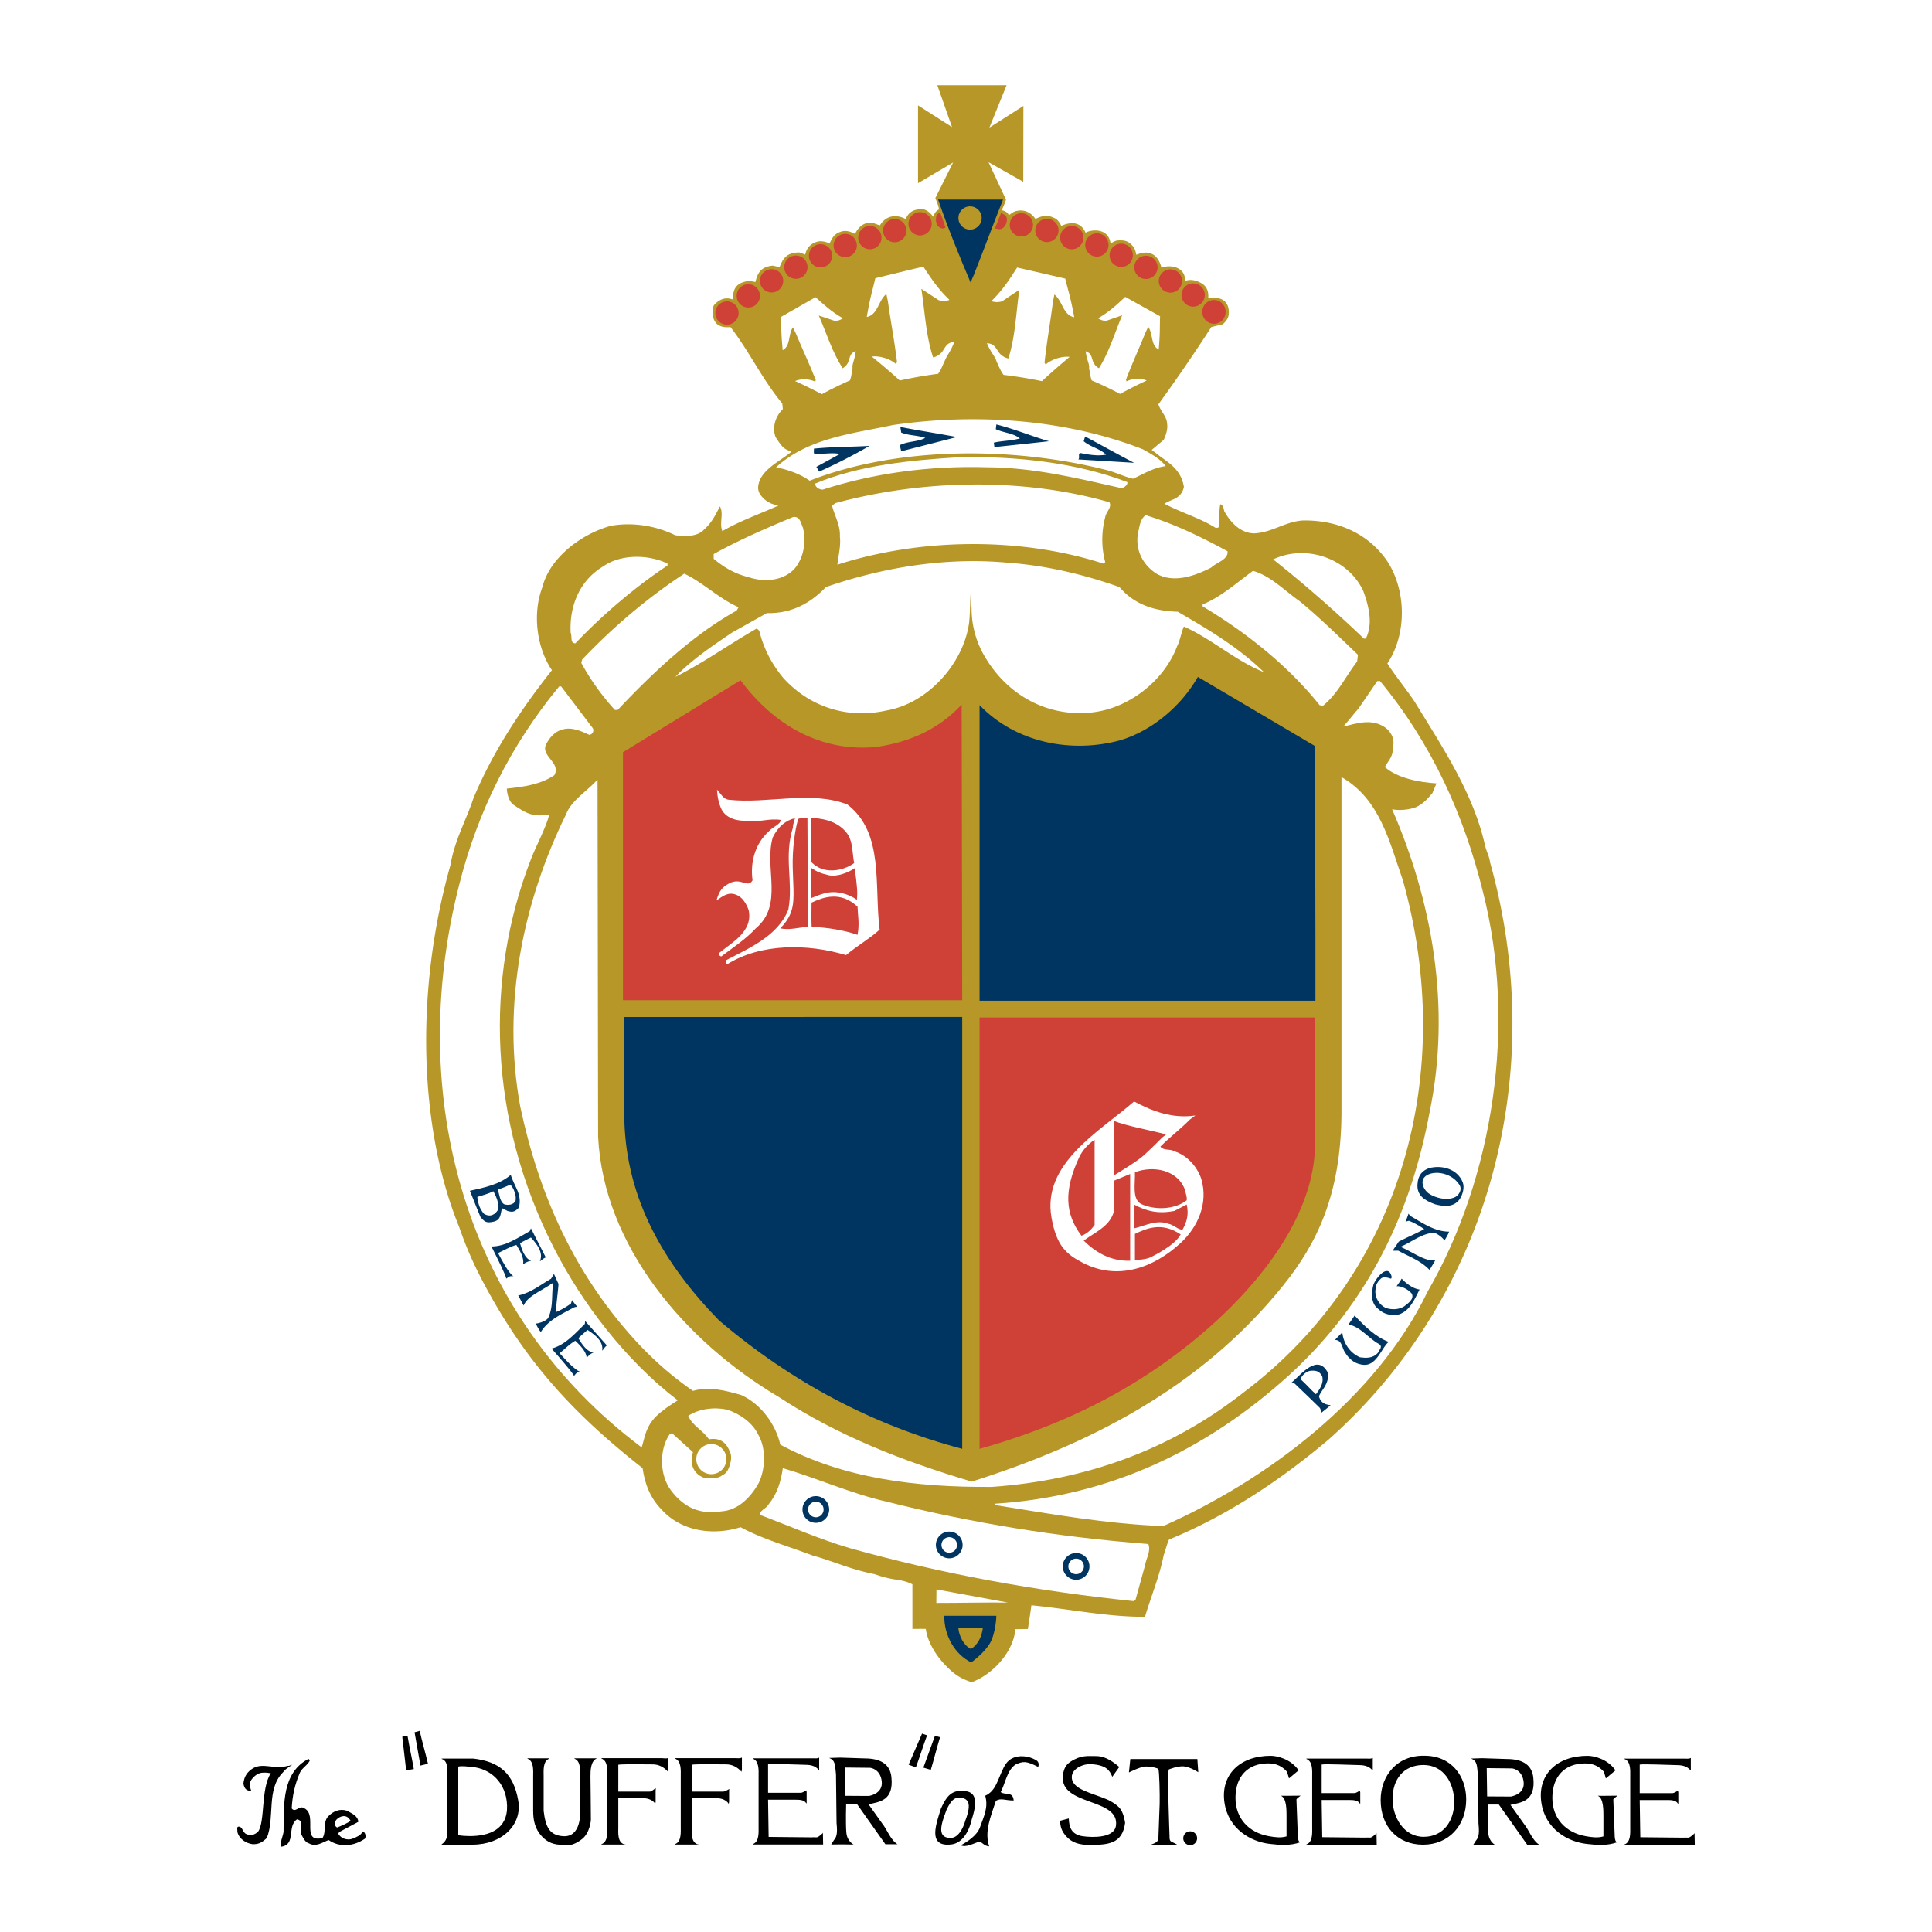 <svg xmlns="http://www.w3.org/2000/svg" width="2500" height="2500" viewBox="0 0 192.756 192.756"><path fill-rule="evenodd" clip-rule="evenodd" fill="#fff" d="M0 0h192.756v192.756H0V0z"/><path d="M98.625 16.183l1.742 3.738c-.057.251-.418 1.047-.418 1.047.703.177.68.524.68.524.35-.262.559-.437.959-.472.525-.104 1.258.122 1.711.82.523-.209.611-.314 1.379-.279 0 0 .523.14.75.332.283.239.455.646.455.646.312-.14 1.779-.803 2.426.681.488-.314 2.285-.559 2.494 1.082 0 0 .42-.297.717-.314.82-.052 1.117.123 1.57.646.209.314.279.786.279.786.855-.332 1.256-.245 1.676-.021.404.216.732.806.82 1.294 1.396-.418 2.496.314 2.338 1.344.576-.209 1.135-.087 1.676.227.336.188.75.628.664 1.483 1.588-.209 1.939.517 2.041 1.134.057.586-.018.96-.586 1.47l-1.145.279a172.322 172.322 0 0 1-5.279 7.708c.197.67.838 1.201.867 1.926.084.559-.111 1.117-.336 1.62l-1.201 1.005.406.308c1.088.894 2.492 1.479 2.807 3.378-.141.719-.615 1.089-1.146 1.285-.25.112-.32.133-.809.391 1.676.894 3.49 1.396 5.109 2.402.168.028.363 0 .391-.196.029-.782-.055-1.396.084-2.15.309.112.336.419.391.67.615 1.145 1.648 2.234 3.016 2.234 1.76-.084 3.072-1.172 4.832-1.284 3.322-.056 6.479 1.2 8.434 4.077 1.898 2.932 1.955 7.26 0 10.192.865 1.34 1.898 2.569 2.764 3.881 2.766 4.524 5.762 8.996 6.953 14.158.209.908.418 1.047.531 1.815 5.863 20.916.027 43.226-16.086 57.552-4.857 4.105-10.219 7.65-15.943 9.996-.266.586-.336 1.033-.531 1.537-.418 2.121-1.256 4.104-1.871 6.17-3.686.029-7.539-.781-11.336-1.145-.123.971-.35 2.367-.35 2.367-.436 0-.848.018-1.25.014-.168 2.234-2.24 4.523-4.352 5.291-1.274-.4-1.965-.961-2.88-1.971-.775-.855-1.571-2.199-1.697-3.342-.642-.018-.625.004-1.34 0v-4.453c-1.145-.586-1.815-.299-3.742-1.006-2.541-.502-4.16-1.312-6.227-1.871-2.401-.922-4.886-1.592-7.176-2.82-2.736.865-5.948.42-7.902-1.787-1.145-1.172-1.647-2.568-1.871-4.105-6.729-5.277-11.235-10.211-15.107-17.088-1.282-2.277-2.271-4.291-3.202-6.992-3.873-9.492-4.524-23.084-.861-36.096.433-2.532 1.55-4.412 2.276-6.618 1.899-4.58 4.663-8.796 7.847-12.817-1.536-2.262-1.955-5.669-.95-8.293.754-3.016 4.021-5.362 6.842-6.116 2.262-.391 4.552.028 6.422.95 1.005.083 2.178.195 2.904-.615.754-.67 1.145-1.508 1.536-2.262.419.643-.084 1.704.251 2.458 1.787-1.033 3.714-1.704 5.584-2.542-.726-.174-.83-.244-1.298-.558-.475-.418-.768-.81-.712-1.369.195-1.647 2.164-2.471 3.316-3.448-.729-.312-.819-.288-1.584-1.466-.363-1.005 0-2.066.726-2.792l-.056-.558c-2.011-2.429-3.268-5.166-5.166-7.624-.559.049-.978-.003-1.369-.321-.447-.468-.499-1.166-.307-1.829.437-.506 1.051-.904 1.867-.611.14-.681 0-1.623 1.676-1.85l.618.115c.22-.866.499-1.511 1.738-1.633l.663.153c.209-.45.444-1.206 1.34-1.396.807-.171.771.004 1.229.14.119-.59.503-1.096 1.201-1.285.378-.102.887-.007 1.222.188.262-.523.436-1.047 1.375-1.25.492-.042.803.101 1.173.29.245-.541.726-1.044 1.312-1.1.503-.056.594.07 1.169.244.451-.768 1.375-1.256 2.58-.628.175-.454.576-1.047 1.71-.978.401.052.742.373 1.029.733.035.043.087-.506.576-.716-.052-.419-.279-.89-.363-1.141l1.773-3.546-3.504 2.066v-7.763l3.393 2.164-1.466-4.174h6.911l-1.717 4.23 3.393-2.164-.014 7.567-3.464-1.953z" fill-rule="evenodd" clip-rule="evenodd" fill="#b69727"/><path d="M100.07 19.915c-.998 2.499-1.947 5.093-2.926 7.55-.129.276-.146.328-.303.729-1.089-2.541-2.353-5.665-3.246-8.29l.199.007h6.088l.188.004z" fill-rule="evenodd" clip-rule="evenodd" fill="#003562"/><path d="M94.339 22.704c-.272.167-.395.08-.586 0-.419-.251-.401-.792-.335-1.145.056-.112.223-.363.391-.307.226.509.335.956.53 1.452zM100.385 21.615c.227.384-.088 1.239-.67 1.256l-.455-.081c.314-.715.416-1.005.611-1.536 0 .001.383.139.514.361z" fill-rule="evenodd" clip-rule="evenodd" fill="#cf4037"/><path d="M91.923 28.819c.363 2.346.447 4.636 1.173 6.841a1.59 1.59 0 0 0 1.005-.712c.349-.559.489-.768 1.117-.837-.418 1.047-.733 1.326-.956 1.885-.224.447-.301.768-.663 1.298-2.066.265-3.826.67-3.826.67a65.034 65.034 0 0 0-2.792-2.387c.754-.112 1.871.237 2.401.74l.112-.195c-.279-2.29-.601-3.854-.908-6.06l-.153-.726c-.81.642-.838 2.066-1.955 2.29.363-2.122.572-2.611.852-3.868 0 0 2.862-.698 4.789-1.159.727 1.089 1.411 2.178 2.611 3.323 0 0-.489.209-1.075.028l-1.732-1.131zM114.039 44.833c.783.447 1.703.921 2.262 1.675-1.199.14-2.205.782-3.266 1.256-.922-.223-1.732-.642-2.625-.865-9.244-2.346-20.777-2.401-29.628 1.061-1.005-.698-2.15-1.089-3.351-1.34 3.211-2.932 7.624-3.351 11.672-4.216 8.461-1.229 17.397-.53 24.936 2.429z" fill-rule="evenodd" clip-rule="evenodd" fill="#fff"/><path d="M104.656 44.023c-1.73.196-3.629.391-5.445.586l-.055-.446c.838-.196 1.676-.168 2.596-.419-.641-.531-1.619-.559-2.4-.922l.055-.475c1.786.448 3.603 1.202 5.249 1.676zM95.47 43.604c-1.843.475-3.714.95-5.557 1.424l-.139-.614c.837-.419 1.787-.308 2.541-.726-.865-.279-1.647-.223-2.401-.531l-.085-.557c1.704.335 3.854.67 5.641 1.004zM113.146 46.174l-5.559-.335c.197-.195-.139-.726.336-.614.865.168 1.619.279 2.43.14-.615-.614-1.535-.754-2.234-1.34l.141-.475c1.535.809 3.265 1.786 4.886 2.624zM86.757 44.484a52.676 52.676 0 0 1-5.026 2.569l-.279-.475 2.346-1.284c-.838-.167-1.592.028-2.541 0-.112-.14-.028-.363-.056-.531 1.898-.195 3.797-.167 5.556-.279z" fill-rule="evenodd" clip-rule="evenodd" fill="#003562"/><path d="M112.475 48.101c.057.307-.307.502-.529.614-4.385-.977-8.686-2.066-13.459-2.094-5.781-.167-11.31.586-16.42 2.234-.307-.028-.614-.167-.726-.475v-.14c4.384-1.815 9.354-2.318 14.381-2.625 5.669-.112 11.643.531 16.753 2.486z" fill-rule="evenodd" clip-rule="evenodd" fill="#fff"/><path d="M110.689 50.111c.277.503-.336.95-.42 1.48a8.763 8.763 0 0 0 0 4.496l-.195.14c-8.293-2.681-18.291-2.541-26.528.112.083-.838.363-1.871.251-2.792.056-1.173-.53-2.067-.782-3.1l.335-.251c8.629-2.347 18.681-2.57 27.339-.085zM122.473 54.998c.084.838-1.061 1.089-1.619 1.62-1.564.81-3.742 1.619-5.475.614-1.395-.894-2.178-2.457-1.814-4.161.141-.614.195-1.256.727-1.675 2.876.865 5.556 2.178 8.181 3.602zM80.111 52.652c.335 1.424.084 2.932-.782 4.021-1.173 1.34-3.155 1.424-4.691.894-1.284-.307-2.401-.949-3.435-1.815v-.475c2.569-1.424 5.222-2.569 7.902-3.686.728-.139.811.67 1.006 1.061zM136.016 58.963c.531 1.453 1.006 3.267.252 4.748h-.195a129.507 129.507 0 0 0-9.049-7.902c3.24-1.537 7.456-.141 8.992 3.154zM66.596 56.227v.195c-3.239 2.15-6.479 4.915-9.187 7.763-.559 0-.307-.698-.475-1.062-.14-2.708.922-5.25 3.295-6.646 1.731-1.2 4.469-1.172 6.367-.25z" fill-rule="evenodd" clip-rule="evenodd" fill="#fff"/><path d="M111.693 58.572c1.537 1.815 3.631 2.401 5.809 2.458 2.988 1.731 6.059 3.546 8.602 6.031-2.766-1.089-5.223-3.323-7.986-4.552-.279.614-.363 1.34-.672 1.955-1.312 3.49-4.857 6.227-8.516 6.618-4.385.475-8.322-1.675-10.584-5.417a9.393 9.393 0 0 1-1.411-4.971l-.097-1.415c-.084 1.342-.049 2.476-.224 3.296-.727 3.882-4.188 7.641-8.182 8.311-3.798.866-7.596-.307-10.249-3.211-1.201-1.424-2.01-3.016-2.429-4.747l-.251-.224c-2.737 1.564-5.333 3.435-8.126 4.831 1.648-1.731 3.714-3.1 5.641-4.412l3.49-1.955c2.346.056 4.272-.894 5.892-2.597 5.584-1.927 11.868-3.016 18.151-2.43 3.855.281 7.595 1.174 11.142 2.431zM129.648 59.968c1.928 1.564 3.938 3.546 5.836 5.361l-.082.671c-1.146 1.48-1.928 3.211-3.408 4.412l-.334-.056c-3.184-3.993-7.457-7.344-11.674-9.857v-.195c1.844-.754 3.379-2.15 5.027-3.351 1.76.503 3.128 1.954 4.635 3.015zM73.689 60.583l-.195.335c-4.356 2.43-8.322 6.144-11.868 9.913h-.28a24.104 24.104 0 0 1-3.351-4.691l.084-.335c3.071-3.239 6.534-6.171 10.192-8.572 1.844.864 3.491 2.512 5.418 3.35z" fill-rule="evenodd" clip-rule="evenodd" fill="#fff"/><path d="M131.24 93.421v6.422H97.732V70.356c3.629 3.77 9.186 4.831 14.072 3.491 3.129-.949 6.033-3.379 7.707-6.311l11.688 6.897.041 18.988z" fill-rule="evenodd" clip-rule="evenodd" fill="#003562"/><path d="M87.483 74.517c3.211-.474 6.116-1.703 8.461-4.216L96 99.789H62.156V75.047l11.728-7.176c3.351 4.524 8.098 7.205 13.599 6.646z" fill-rule="evenodd" clip-rule="evenodd" fill="#cf4037"/><path d="M137.691 67.955c5.166 6.255 8.377 13.404 10.248 20.971 3.406 13.293 1.061 28.567-5.502 39.932-5.137 10.666-16.084 18.82-26.387 23.4-5.725-.223-11.338-1.229-16.756-2.094v-.141c11.254-.725 20.943-5.221 29.35-12.846 7.986-7.314 12.146-16.307 13.99-26.221 2.178-10.555.223-21.11-3.742-30.213.725.14 1.646.056 2.346-.195.697-.307 1.172-.81 1.674-1.424l.406-.964c-1.732-.111-3.896-.517-5.152-1.633.545-.949.824-.949.865-2.429.02-.652-.447-1.341-1.088-1.676-1.258-.698-2.611-.251-3.924.07.852-.963 1.131-1.382 1.521-1.801l1.871-2.736h.28zM59.14 72.646c.168.251-.027.642-.335.67-.865-.391-1.843-.866-2.876-.475-.503.168-1.005.643-1.285 1.145-1.033 1.396 1.396 1.983.67 3.352-1.368.921-3.044 1.172-4.747 1.34 0 0 .007.984.577 1.554 1.582 1.117 2.188 1.238 3.667 1.042-.419 1.48-1.27 2.981-1.857 4.496-4.598 11.869-4.23 25.923 2.304 38.732 2.804 5.494 7.14 11.215 12.361 15.209-.745.465-1.573 1.023-2.141 1.582-1.023 1.023-1.117 1.955-1.452 3.119-17.731-13.266-23.596-35.102-18.207-56.157 1.815-7.204 5.083-13.851 9.969-19.771h.195l3.157 4.162z" fill-rule="evenodd" clip-rule="evenodd" fill="#fff"/><path d="M139.953 87.781c5.361 19.045.084 39.094-15.861 51.129-7.316 5.752-15.748 8.768-25.131 9.438-7.652.057-14.884-.865-21.111-4.217-.447-2.01-1.927-4.047-3.881-4.941-1.508-.447-3.239-.895-4.831-.42-1.871-1.283-3.63-2.791-5.306-4.551-6.479-6.896-10.053-14.996-11.923-23.791-1.899-10.305.335-20.553 4.551-29.153.531-1.424 2.095-2.318 3.156-3.491l.056 35.603c.531 10.92 8.657 20.441 18.039 25.998 5.948 3.91 12.482 6.422 19.24 8.434 11.533-3.658 22.773-9.236 31.08-19.576 3.352-4.17 5.734-9.01 5.809-17.061V77.533c3.879 2.206 4.801 6.562 6.113 10.248z" fill-rule="evenodd" clip-rule="evenodd" fill="#fff"/><path d="M72.739 79.794c3.881.419 8.182-.949 11.812.475 3.687 2.848 2.653 8.098 3.211 12.482-.978.894-2.262 1.619-3.351 2.541-3.797-1.145-8.489-1.201-11.868.921-.167-.083-.112-.251-.14-.391 2.29-1.201 5.222-2.43 6.255-5.083.502-2.765-.475-5.25.456-8.182-.028-.14.093-.559.2-.922-.893.196-1.689.829-2.22 1.927-.866 3.043 1.117 6.702-1.675 9.047-1.062 1.145-2.29 1.927-3.463 2.82-.195-.084-.251-.14-.224-.335 1.369-1.117 3.407-2.178 2.96-4.3-.223-.614-.614-1.312-1.284-1.536-.754-.307-1.368.195-1.927.586.279-.959.559-1.331 1.256-1.703 1.213-.647 1.843.53 2.346-.307-.251-1.788.251-3.658 1.62-4.887.363-.447 1.154-.67 1.201-1.145-1.257-.177-2.067.251-3.212.083-1.061.056-2.15-.167-2.681-1.089-.307-.614-.446-1.369-.475-2.011.412.423.617.954 1.203 1.009z" fill-rule="evenodd" clip-rule="evenodd" fill="#fff"/><path d="M80.558 81.614s.046 7.368.028 10.858c-.922.056-1.871.363-2.737.14.708-.698 1.118-1.431 1.256-2.346.195-1.284-.097-3.149.002-5.054.101-1.955.473-3.538.599-3.547.249-.018.48-.037.852-.051zM84.607 83.285c.503.81.419 1.871.615 2.82-.894.67-2.374 1.005-3.491.475-.307-.196-.288-.112-.81-.586l-.037-4.412.232.028c1.369.083 2.71.502 3.491 1.675z" fill-rule="evenodd" clip-rule="evenodd" fill="#cf4037"/><path d="M85.417 87.725c.075.838.164 1.161.075 2.048-.81-.587-2.048-.945-3.146-.666-.462.118-.81.247-1.396.489l-.014-3.002c.601.386.88.525 1.745.726.816.189 1.997-.274 2.611-.712.06.745.088.699.125 1.117z" fill-rule="evenodd" clip-rule="evenodd" fill="#cf4037"/><path d="M85.557 90.461c.028.894.214 1.685 0 2.807-1.368-.475-3.072-.74-4.58-.796-.037-.884-.009-1.676-.009-2.42 1.126-.512 2.848-1.21 4.589.409z" fill-rule="evenodd" clip-rule="evenodd" fill="#cf4037"/><path d="M96 144.551c-8.88-2.346-16.978-6.617-24.267-12.816-5.5-5.641-9.187-12.037-9.438-19.826l-.056-10.445H96v43.087z" fill-rule="evenodd" clip-rule="evenodd" fill="#003562"/><path d="M131.199 114.113c-.004 9.494-9.871 19.174-19.311 24.602-4.451 2.559-9.186 4.439-14.156 5.836V101.52h33.494c.001 0-.023 3.099-.027 12.593z" fill-rule="evenodd" clip-rule="evenodd" fill="#cf4037"/><path d="M119.262 111.293l-.541.4c-1.07 1.07-1.814 1.582-2.949 2.699.334.447.977.195 1.396.475 1.256.391 2.262 1.508 2.68 2.736.727 2.43-.334 4.799-2.01 6.367-2.746 2.568-6.33 3.779-9.719 2.066-1.74-.881-2.709-1.73-3.211-4.553-.963-5.406 4.785-8.58 8.238-11.588 1.842.98 3.825 1.734 6.116 1.398z" fill-rule="evenodd" clip-rule="evenodd" fill="#fff"/><path d="M116.348 113.182l-.418.326s-.475.514-1.77 1.723c-.697.652-3.025 2.039-3.025 2.039l-.023-2.857.014-2.58c1.354.53 3.657.931 5.222 1.349zM109.209 122.211c-.354.512-.811.908-1.312 1.076-1.648-2.18-1.777-4.484-.225-7.834.299-.641.895-1.34 1.537-1.73v8.488zM118.256 118.805c.027.307.195.586.141.949-1.174.922-3.129 1.004-4.496.391-.996-.447-.625-2.076-.67-3.184 1.787-.697 4.328-.279 5.025 1.844z" fill-rule="evenodd" clip-rule="evenodd" fill="#cf4037"/><path d="M145.93 117.939c.223.586-.029 1.27-.279 1.676-.605.869-1.582.764-2.459.543-1.078-.391-1.836-.889-1.771-1.982.055-.953.488-1.381 1.158-1.633 1.284-.336 2.819.084 3.351 1.396zm-3.826-.474c-.348.412-.146 1.029.236 1.424.395.453 1.885 1.033 2.863.531.279-.141.746-.697.391-1.23-.914-1.372-2.887-1.442-3.49-.725z" fill-rule="evenodd" clip-rule="evenodd" fill="#003562"/><path d="M112.756 125.785c-1.844.057-3.324-.725-4.637-2.01 1.248-.912 2.598-1.424 3.016-2.904v-3.072l1.621-.67v8.656z" fill-rule="evenodd" clip-rule="evenodd" fill="#cf4037"/><path d="M51.768 120.48c-.46.527-.757.439-1.145.334-.167-.111-.328-.139-.53-.279-.182.559-.077 1.152-.81 1.342-.833.213-.978-.057-1.34-.447-.37-.859-.698-1.76-1.061-2.625 1.368-.307 2.96-.615 4.077-1.592.314 1.107 1.169 1.928.809 3.267zm-.865-2.291c-.335.168-.8.357-1.229.49.139.475.195 1.186.614 1.465.419.141.949.057 1.145-.334.119-.443-.16-1.298-.53-1.621zm-1.676.659c-.502.258-1.043.396-1.605.572.091.768.265 1.199.656 1.674.656.402 1.145.057 1.424-.418.111-.615-.196-1.299-.475-1.828z" fill-rule="evenodd" clip-rule="evenodd" fill="#003562"/><path d="M117.977 122.686c-.475 0-.893-.502-1.396-.586-1.201-.447-2.332.195-3.393.447v-2.346c1.145.613 2.322.939 3.98.613l1.229-.641c.232.995-.001 1.788-.42 2.513z" fill-rule="evenodd" clip-rule="evenodd" fill="#cf4037"/><path d="M140.527 121.084c.121.168.104.15.236.262 1.176.674 2.387 1.535 3.811 1.535-.121.361-.314.621-.461.895-.08-.203-.797-.826-1.158-.781-1.207.146-1.994.857-3.211 1.395l.209.113c1.043.449 2.301 1.41 3.254 1.215-.256.457-.395.666-.572.99-.939-.971-2.004-1.303-3.129-1.926h-.559c.234-.371.426-.615.605-.906.85-.441 1.727-.795 2.537-1.244a7.35 7.35 0 0 0-1.49-.828c-.104-.012-.262.068-.367.074.084-.19.241-.608.295-.794z" fill-rule="evenodd" clip-rule="evenodd" fill="#003562"/><path d="M117.795 123.16c-.609 1.146-2.869 2.211-3.029 2.291-.512.25-1.535.25-1.535.25v-2.596c1.283-.615 2.744-1.173 4.564.055z" fill-rule="evenodd" clip-rule="evenodd" fill="#cf4037"/><path d="M50.512 127.572c-.042-.334-.897-2.045-1.48-3.211 1.396 0 2.59-.842 3.826-1.535l.112-.279 1.48 2.904c-.279.111-.391.279-.586.391.391-.895-.335-1.76-.894-2.373-.388.199-.694.33-1.089.572.178.596.461 1.521 1.104 1.744-.506.109-.601.252-.796.336.112-.615-.286-1.291-.67-1.914-.646.176-1.256.553-1.829.811.391.727 1.079 2.062 1.55 2.318 0 0-.209-.062-.439.037-.073.031-.289.199-.289.199zM138.836 127.322c-.027.084.057.223-.084.25-.279-.111-.643-.195-.922-.055-.586.506-.568.871-.613 1.34 0 .67.395 1.312 1.006 1.619.67.252 1.395.164 1.871-.139.391-.309 1.043-.727.752-1.285-.338-.385-.977-.754-1.508-.727.262-.373.35-.461.504-.754.475.504 1.145 1.006 1.787 1.09-.475.922-.949 2.123-2.066 2.484-.727.111-1.428.053-2.066-.559-.754-.559-.67-1.619-.475-2.4.257-.704 1.462-2.153 1.814-.864zM138.557 133.883c-.631.441-1.168 2.314-2.4 2.291-.885-.018-1.537-.531-1.955-1.229-.309-.391-.279-1.258-1.006-1.258.244-.289.506-.516.727-.754.111 1.09.754 2.039 1.76 2.486.568.072 1.301.143 1.814-.475.084-.252.533-.604.055-.865-1.029-.564-1.842-1.732-3.016-1.928l.615-.895c.921.98 2.093 2.152 3.406 2.627zM132.525 137.039c.008 1.125-.6 1.533-.936 2.258.123.473.4.717.74.814.139.027.154.068.43.076-.332.314-.682.559-.961.789 0 0 .018-.354-.139-.531-.123-.139-2.486-2.4-2.486-2.4-.168-.074-.098-.057-.334-.084.923-.754 2.645-3.063 3.686-.922zm-1.732-.279c-.285.008-.791.27-1.053.828.559.488 1.029 1.064 1.553 1.518.336-.447.82-1.082.617-1.814-.222-.364-.461-.595-1.117-.532z" fill-rule="evenodd" clip-rule="evenodd" fill="#003562"/><path d="M72.823 146.156c.279-.93-.014-1.326-.014-1.326-.372-1.023-1.094-1.396-2.08-1.229-.614-.922-1.647-1.34-2.066-2.346 1.089-.699 2.541-.895 3.881-.615 1.201.393 2.513 1.258 3.1 2.486.81 1.367.726 3.434.056 4.83-.782 1.396-2.029 2.719-3.705 2.83-1.927.307-3.63-.186-5.063-2.104-1.104-1.477-1.201-3.992-.14-5.557l.251-.141 2.094 1.9c-.4 1.152.084 2.289 1.257 2.596.502 0 1.275.094 1.694-.326 0 .002.456-.066.735-.998zM88.489 149.828c8.489 2.123 17.005 3.52 26.082 4.217.279.727-.225 1.451-.336 2.15l-.949 3.436-.195.111c-9.746-1.006-19.184-2.736-28.287-5.279-3.044-.893-5.948-2.178-8.908-3.295-.224-.445.586-.67.754-1.033.894-1.088 1.257-2.289 1.452-3.658 3.518 1.033 6.813 2.543 10.387 3.351zM100.57 159.891c-2.318-.027-4.758.035-7.153.033 0-.588.005-.447.014-1.35l7.139 1.317z" fill-rule="evenodd" clip-rule="evenodd" fill="#fff"/><path d="M96.901 165.857c-1.647-.783-2.729-2.736-2.688-4.65h5.193s-.033 1.617-.609 2.682c-.549 1.011-1.896 1.968-1.896 1.968z" fill-rule="evenodd" clip-rule="evenodd" fill="#003562"/><path d="M98.066 162.381c-.111.838-.447 1.689-1.201 2.135-.723-.348-1.2-1.326-1.256-2.135h2.457z" fill-rule="evenodd" clip-rule="evenodd" fill="#b69727"/><path d="M57.6 130.383c-.206.014-.182.008-.346.064-1.188.652-2.555 1.238-3.296 2.453-.243-.291-.367-.592-.523-.857.215.037 1.121-.252 1.271-.582.503-1.107.305-2.15.48-3.469l-.205.119c-.928.658-2.401 1.23-2.731 2.146-.258-.457-.364-.684-.548-1.006 1.317-.297 2.155-1.033 3.273-1.666l.291-.477c.194.391.303.684.457.986-.065.957-.22 1.889-.257 2.814a7.29 7.29 0 0 0 1.482-.842c.063-.082.078-.26.129-.352.117.173.393.524.523.669zM57.271 137.281c-.125-.314-1.383-1.754-2.241-2.734 1.352-.352 2.295-1.467 3.315-2.449l.038-.299 2.164 2.438c-.242.178-.308.369-.469.525.153-.963-.768-1.617-1.462-2.072-.325.291-.588.496-.91.828.323.533.829 1.357 1.507 1.412-.463.232-.518.395-.686.525-.047-.623-.603-1.178-1.13-1.684-.581.332-1.077.85-1.566 1.244.561.605 1.562 1.725 2.083 1.854 0 0-.219-.008-.416.146-.06.047-.227.266-.227.266z" fill-rule="evenodd" clip-rule="evenodd" fill="#003562"/><path d="M71.37 31.231a1.16 1.16 0 1 1 2.32 0 1.16 1.16 0 0 1-2.32 0zM73.5 29.521a1.16 1.16 0 1 1 2.32 0 1.16 1.16 0 0 1-2.32 0zM75.82 28.02a1.16 1.16 0 1 1 2.32 0 1.16 1.16 0 0 1-2.32 0zM78.246 26.658a1.16 1.16 0 1 1 2.32 0 1.16 1.16 0 0 1-2.32 0zM80.708 25.524a1.16 1.16 0 1 1 2.32 0 1.16 1.16 0 0 1-2.32 0zM83.168 24.494a1.16 1.16 0 1 1 2.32 0 1.16 1.16 0 0 1-2.32 0zM85.629 23.709a1.16 1.16 0 1 1 2.32-.001 1.16 1.16 0 0 1-2.32.001zM88.107 23.011a1.16 1.16 0 1 1 2.32 0 1.16 1.16 0 0 1-2.32 0zM90.638 22.33a1.16 1.16 0 1 1 2.32 0 1.16 1.16 0 0 1-2.32 0zM119.959 31.091a1.158 1.158 0 1 1 2.318 0 1.16 1.16 0 1 1-2.318 0zM117.881 29.433a1.16 1.16 0 1 1 2.32 0 1.16 1.16 0 0 1-2.32 0zM115.613 28.037a1.16 1.16 0 1 1 2.32 0 1.16 1.16 0 0 1-2.32 0zM113.17 26.676c0-.641.518-1.16 1.158-1.16s1.162.519 1.162 1.16c0 .641-.521 1.16-1.162 1.16s-1.158-.52-1.158-1.16zM110.705 25.471a1.16 1.16 0 1 1 2.32 0 1.16 1.16 0 0 1-2.32 0zM108.275 24.442a1.16 1.16 0 1 1 2.32 0 1.16 1.16 0 0 1-2.32 0zM105.77 23.709a1.161 1.161 0 1 1 2.322 0 1.161 1.161 0 0 1-2.322 0zM103.291 22.993a1.16 1.16 0 1 1 2.32 0 1.16 1.16 0 0 1-2.32 0zM100.742 22.435a1.16 1.16 0 1 1 2.32 0 1.16 1.16 0 0 1-2.32 0z" fill-rule="evenodd" clip-rule="evenodd" fill="#cf4037"/><path d="M81.694 31.483c.785 1.812 1.341 3.639 2.376 5.258.343-.194.538-.491.624-.795.15-.527.213-.727.684-.921-.099.937-.377 1.235-.322 1.704-.078.418-.083.722-.246 1.219-1.541.668-2.814 1.381-2.814 1.381-1.353-.718-2.672-1.312-2.672-1.312.559-.256 1.498-.22 2.016.069l.044-.183c-.708-1.785-1.292-2.975-2.003-4.686l-.274-.552c-.488.696-.204 1.85-1.02 2.276-.175-1.791-.119-2.245-.173-3.319l3.454-1.973c.795.718 1.558 1.446 2.732 2.105 0 0-.333.276-.825.259l-1.581-.53z" fill-rule="evenodd" clip-rule="evenodd" fill="#fff"/><path d="M95.622 21.75a1.16 1.16 0 1 1 2.32 0 1.16 1.16 0 0 1-2.32 0z" fill-rule="evenodd" clip-rule="evenodd" fill="#b69727"/><path d="M80.064 150.602c0-.367.149-.701.39-.941l.001-.002a1.33 1.33 0 0 1 1.883.002 1.33 1.33 0 0 1 0 1.882 1.333 1.333 0 0 1-1.883 0h-.001a1.325 1.325 0 0 1-.39-.941zm.785-.549c-.001 0-.001 0 0 0-.001 0-.001 0 0 0zm-.001 0a.775.775 0 0 0 .001 1.096.768.768 0 0 0 1.094 0h.001a.77.77 0 0 0 .226-.547.766.766 0 0 0-.226-.547l-.001-.002a.773.773 0 0 0-1.095 0zM93.374 154.139c0-.367.149-.701.391-.941v-.002a1.331 1.331 0 0 1 1.884 0 1.33 1.33 0 0 1 0 1.884h-.001a1.328 1.328 0 0 1-1.882 0 1.322 1.322 0 0 1-.392-.941zm.785-.549a.775.775 0 0 0-.001 1.096h.001c.14.141.333.227.547.227a.773.773 0 0 0 .548-1.323.775.775 0 0 0-1.095 0zM106.033 156.279a1.329 1.329 0 0 1 1.332-1.332c.367 0 .701.148.943.389a1.337 1.337 0 0 1 0 1.884h-.002a1.326 1.326 0 0 1-1.882 0 1.322 1.322 0 0 1-.391-.941zm.785-.547a.77.77 0 0 0 0 1.094.771.771 0 0 0 1.096 0h-.002a.77.77 0 0 0 0-1.094.763.763 0 0 0-.547-.227.779.779 0 0 0-.547.227z" fill="#003562"/><path d="M99.98 30.06a1.684 1.684 0 0 1-1.074-.016c1.188-1.158 1.859-2.255 2.572-3.353 1.932.438 4.803 1.104 4.803 1.104.293 1.253.508 1.74.895 3.857-1.119-.21-1.162-1.634-1.98-2.267l-.145.728c-.281 2.209-.586 3.777-.838 6.07l.113.194c.525-.509 1.639-.871 2.393-.768 0 0-1.383 1.133-2.764 2.419 0 0-1.764-.385-3.834-.626-.369-.526-.449-.845-.678-1.289-.16-.592-.547-.833-.979-1.875.629.063.771.271 1.127.825.205.32.537.595 1.014.701.701-2.214.758-4.505 1.094-6.854l-1.719 1.15zM110.383 32.005c-.492.023-.828-.25-.828-.25 1.166-.672 1.922-1.409 2.709-2.136 1.398.779 3.477 1.933 3.477 1.933-.043 1.075.02 1.528-.135 3.321-.82-.416-.551-1.574-1.047-2.264l-.268.555c-.691 1.719-1.262 2.916-1.949 4.708l.047.182c.514-.294 1.453-.341 2.016-.092 0 0-1.312.608-2.658 1.342 0 0-1.281-.698-2.828-1.349-.17-.495-.178-.797-.262-1.215.051-.469-.23-.766-.342-1.701.475.189.539.388.695.913.09.303.287.598.633.788 1.018-1.631 1.553-3.465 2.316-5.285l-1.576.55z" fill-rule="evenodd" clip-rule="evenodd" fill="#fff"/><path d="M44.636 177.213c0-.592.09-1.529-.565-1.721v-.039h3.146c2.604.297 4.022 1.484 4.489 4.205.419 2.443-1.677 4.385-4.554 4.385H44.07v-.039c.642-.436.565-1.053.565-1.811v-4.98h.001zm1.086 5.885c.309.064.84.09 1.161.09 1.913 0 3.776-.666 3.706-3.041-.067-2.303-1.676-3.699-3.488-3.854-.384-.031-.994-.129-1.379-.039v6.844zM58.073 183.484c-1.131.893-1.871.572-1.871.572-.922.025-1.579-.229-2.157-.857-.681-.744-.851-1.605-.851-2.529v-3.43c0-.578.09-1.529-.565-1.773v-.037h2.175l-.014.037c-.642.244-.551 1.195-.551 1.773v3.43c.19 1.543.539 2.451 1.972 2.531 1.775.1 1.67-2.359 1.67-2.359v-3.602c0-.578.077-1.529-.565-1.773v-.037h1.993l.264-.004c-.655.244-.662 1.236-.662 1.828 0 0 .041 3.424.041 4.332.001 0-.081 1.268-.879 1.898zM61.689 182.234c0 .578-.103 1.516.539 1.76l.209.039H60.01v-.039c.655-.232.578-1.182.578-1.76v-5.01c0-.59.077-1.527-.578-1.771v-.039h6.037c.218 0 .437.068.604-.021l.039-.043v1.184l-.039.236c-.398-.449-.925-.736-1.516-.736-.449 0-3.035-.045-3.446.033v2.682h3.132c.193 0 .454-.266.608-.342l-.017.266v1.096l-.039.209c-.206-.385-.745-.568-1.143-.568h-2.542v2.824h.001zM76.688 183.271l4.298.043c.6-.053.435.17 1.077-.395l.039-.07.022 1.18h-7.017v-.039c.655-.23.578-1.182.578-1.76v-4.994c0-.592.077-1.529-.578-1.773v-.037h5.98c.218 0 .437.039.604-.051l.039-.014v1.223h-.039c-.398-.463-.925-.514-1.516-.514-.449 0-3.133-.127-3.544-.049v2.848h3.246c.205 0 .411-.166.565-.244l.039.168v1.123h-.039c-.206-.371-.745-.359-1.143-.359h-2.668l.057 3.714zM69.02 182.234c0 .578-.103 1.516.539 1.76l.209.039h-2.427v-.039c.655-.232.578-1.182.578-1.76v-5.01c0-.59.077-1.527-.578-1.771v-.039h6.037c.218 0 .437.041.604-.049h.039v1.168l-.039.236c-.398-.449-.925-.736-1.516-.736-.449 0-3.035-.045-3.446.033v2.682h3.132c.193 0 .454-.182.608-.258l-.018.182v1.096l-.038.209c-.206-.385-.745-.568-1.143-.568H69.02v2.825zM111.801 180.51c.357.529.451 1.365.451 1.365-.279 2.096-1.67 2.203-3.674 2.193-1.271-.006-1.885-.465-2.307-.979-.535-.654-.449-1.16-.545-1.42l.906-.238c.035.816.221 1.607 1.41 1.773.998.139 3.119.184 3.295-1.047.402-2.795-5.555-1.957-5.297-4.953.088-1.027.541-1.348 1.16-1.664.816-.414 1.377-.334 2.16-.334.643 0 1.334.25 2.312 1.086l-.699.979c-.279-.699-.641-1.145-2.078-1.264-.73-.061-1.961.408-1.963 1.293-.004 1.242 2.012 1.58 3.559 2.246.001.001.952.436 1.31.964zM116.613 176.541c-.172.406.07 6.568.07 6.568 0 .732.057.521.738.92v.039h-2.543v-.039c.641-.244.705-.344.705-.922 0 0 .113-2.977.117-3.17.021-.891-.031-3.281-.133-3.438-.068-.105-.736-.252-1.256-.252s-1.678.594-1.678.594l.139-1.342h6.689l.092 1.318s-.83-.539-1.461-.584-1.479.308-1.479.308zM146.283 179.525c0 2.619-1.75 4.521-4.307 4.521-2.543 0-4.227-1.824-4.227-4.457 0-2.439 1.658-4.482 4.355-4.418 2.699-.011 4.179 2.042 4.179 4.354zm-7.347-.05c0 1.797 1.09 3.787 3.105 3.787 1.951 0 3.045-1.566 3.045-3.479 0-1.875-1.041-3.688-3.07-3.688-1.991.001-3.08 1.44-3.08 3.38zM131.92 183.299l4.299.043c.6-.053.436.17 1.078-.395l.037-.07.023 1.18h-7.018v-.039c.656-.23.578-1.182.578-1.758v-4.996c0-.59.078-1.527-.578-1.771v-.039h5.98c.219 0 .438.039.604-.051l.039-.014v1.223h-.039c-.398-.461-.924-.514-1.514-.514-.451 0-3.135-.127-3.545-.049v2.85h3.246c.205 0 .41-.168.564-.244l.039.166v1.125h-.039c-.205-.373-.744-.359-1.143-.359h-2.668l.057 3.712zM163.654 183.303l4.297.043c.6-.053.436.17 1.078-.395l.037-.07.023 1.18h-7.018v-.039c.656-.23.578-1.182.578-1.76v-4.994c0-.592.078-1.529-.578-1.773v-.037h5.98c.219 0 .438.039.604-.051l.039-.014v1.223h-.039c-.398-.461-.924-.514-1.514-.514-.451 0-3.135-.127-3.545-.049v2.85h3.246c.205 0 .41-.168.564-.246l.039.168v1.125h-.039c-.205-.373-.744-.359-1.143-.359h-2.668l.059 3.712zM160.217 177.434l-.191-.656c-.527-.592-1.111-.84-1.895-.84-2.004 0-3.254 1.291-3.254 3.432 0 2.068 1.344 3.477 3.338 3.83.582.104 1.18.189 1.758.021v-2.016c0-.592.016-1.807-.562-2.039l.572.004 1.393-.014-.35.283c-.064.154-.064-.039-.064.154l.141 3.666c0 .191.09.604.273.535-1.045.385-2.088.285-3.07.176-1.885-.209-4.137-1.475-4.527-4.127-.402-2.732 1.498-4.664 4.605-4.664.68 0 2.025.336 2.793 1.451l-.96.804zM128.604 177.432l-.193-.656c-.525-.592-1.111-.842-1.895-.842-2.004 0-3.252 1.293-3.252 3.434 0 2.068 1.342 3.477 3.338 3.83.582.104 1.18.189 1.756.021v-2.018c0-.59.016-1.805-.562-2.037l.572.004 1.393-.014-.35.283c-.062.154-.062-.039-.062.154l.139 3.666c0 .191.09.604.273.535-1.045.385-2.088.285-3.068.176-1.885-.209-4.139-1.475-4.529-4.127-.402-2.732 1.498-4.664 4.605-4.664.682 0 2.027.334 2.795 1.451l-.96.804zM40.656 173.172c.193 1.158.439 2.213.631 3.328-.32.059-.526.094-.762.133-.123-1.018-.256-2.189-.389-3.355l.52-.106zM41.871 172.688c.262 1.145.571 2.184.829 3.285-.316.078-.52.125-.752.178-.184-1.008-.386-2.17-.588-3.324l.511-.139zM92.496 173.133c-.412 1.1-.726 2.137-1.117 3.197-.307-.107-.502-.182-.726-.266.401-.941.873-2.023 1.34-3.1l.503.169zM93.79 173.322c-.346 1.121-.598 2.176-.924 3.258-.313-.09-.513-.15-.741-.221.345-.965.75-2.074 1.153-3.174l.512.137z" fill-rule="evenodd" clip-rule="evenodd"/><path d="M69.469 145.574a1.501 1.501 0 1 1 3.002.002 1.501 1.501 0 0 1-3.002-.002z" fill-rule="evenodd" clip-rule="evenodd" fill="#fff"/><path d="M149.537 180.039h-1.074s-.059 1.977.023 2.867c.08.889.727 1.186.727 1.186l-1.135-.018-1.109.014.271-.432c.213-.268.396-.502.266-1.729l-.055-4.842c-.105-.9-.037-1.389-.691-1.633l1.109-.035 2.449.08c1.721 0 2.529.684 2.658 1.844.268 2.404-1.227 2.492-2.279 2.736l1.348 1.891c.539.668.811 1.633 1.543 2.094h-1.209l-2.842-4.023zm-1.207-3.631l.041 2.822 2.359.014s1.424-.197 1.285-1.453c-.141-1.256-1.145-1.354-1.145-1.354l-2.54-.029zM85.495 179.98H84.42s-.059 1.977.022 2.865c.081.891.727 1.186.727 1.186l-1.134-.016-1.109.014.271-.434c.214-.268.396-.5.266-1.729l-.056-4.84c-.104-.9-.036-1.389-.69-1.633l1.109-.035 2.45.08c1.721 0 2.529.682 2.658 1.844.267 2.404-1.226 2.49-2.279 2.734l1.347 1.893c.539.668.812 1.631 1.544 2.094h-1.209l-2.842-4.023zm-1.209-3.63l.042 2.82 2.36.014s1.424-.195 1.285-1.451c-.14-1.258-1.146-1.355-1.146-1.355l-2.541-.028zM29.158 176.07c-.642.441-.642.418-.922.754-1.703 1.703-.782 4.496-1.619 6.562-.545.503-.838.614-1.397.614-.67-.082-1.368-.529-1.536-1.229.028-.166-.111-.502.112-.529.446 0 .391.613.81.754.419.195.814.055 1.145-.252.716-1.014.26-4.287 1.266-5.822-.294-.037-.317-.084-.875-.055-.535.041-.943.529-1.07.715-.303.443.009 1.113.009 1.113-.382-.041-.661-.088-.796-.727.07-.781.433-1.229.991-1.562 1.005-.559 2.123.166 3.449-.229.139.028.163-.036.433-.107z" fill-rule="evenodd" clip-rule="evenodd"/><path d="M30.917 175.623c-.167.447-.81.783-1.005 1.258-.503 1.199-.726 2.205-.81 3.545.391.504.754-.391 1.285 0 1.312.699-.391 3.436 1.787 2.961.419-.643 0-1.648.614-2.207.475-.475 1.117-.754 1.815-.529.446.252 1.117.502 1.145 1.117l-1.675.893c-.46.217-.307.363-.14.531.307.307.838.418 1.257.25.391-.166.81-.307 1.005-.725.279.111.335.502.224.725-1.089.756-2.513.922-3.63.141-.614.223-1.257.727-1.955.336-.362-.084-.558-.504-.726-.811-.307-.559.363-1.424-.475-1.592-1.033.697-.056 2.541-1.592 2.736-.111-.475.168-.977.251-1.48.028-2.764-.167-5.891 2.486-7.287l.139.138zm2.68 5.893c-.195.168-.279.727.056.811.447-.182 1.124-.475 1.319-.67-.384-.735-1.067-.448-1.375-.141zM103.381 175.617c.357.205.227.633.195.67-1.223-.629-1.508-.559-2.234-.252-.873.566-1.012 1.822-1.502 2.766.439.328 1.223-.105 1.293.836-.873 0-1.242-.277-1.773.029-.496 1.543-1.174 3.037-.67 4.545-.559-.035-.672-.439-1.006-.469-.564.189-1.348.615-1.822.363.614-.334 1.609-.961 1.906-1.787.398-1.109.852-1.982.529-3.156 1.09-.502 1.23-1.619 1.871-2.875.393-.766 1.033-1.117 1.955-1.061.447.028.865.167 1.258.391z" fill-rule="evenodd" clip-rule="evenodd"/><path d="M96.955 181.504c-.2.934-.779 2.32-1.974 2.508-2.558.352-1.514-2.166-1.12-3.531.44-.963.884-1.807 2.012-1.805.962.004 1.939.224 1.082 2.828zm-1.115-2.145c-.712-.105-1.054.502-1.403 1.199-.349 1.014-1.193 2.85.447 2.814.768-.035 1.235-1.047 1.431-1.746.734-1.919.133-2.177-.475-2.267zM118.744 184.094a.69.69 0 1 0 .002-1.38.69.69 0 0 0-.002 1.38z" fill-rule="evenodd" clip-rule="evenodd"/></svg>